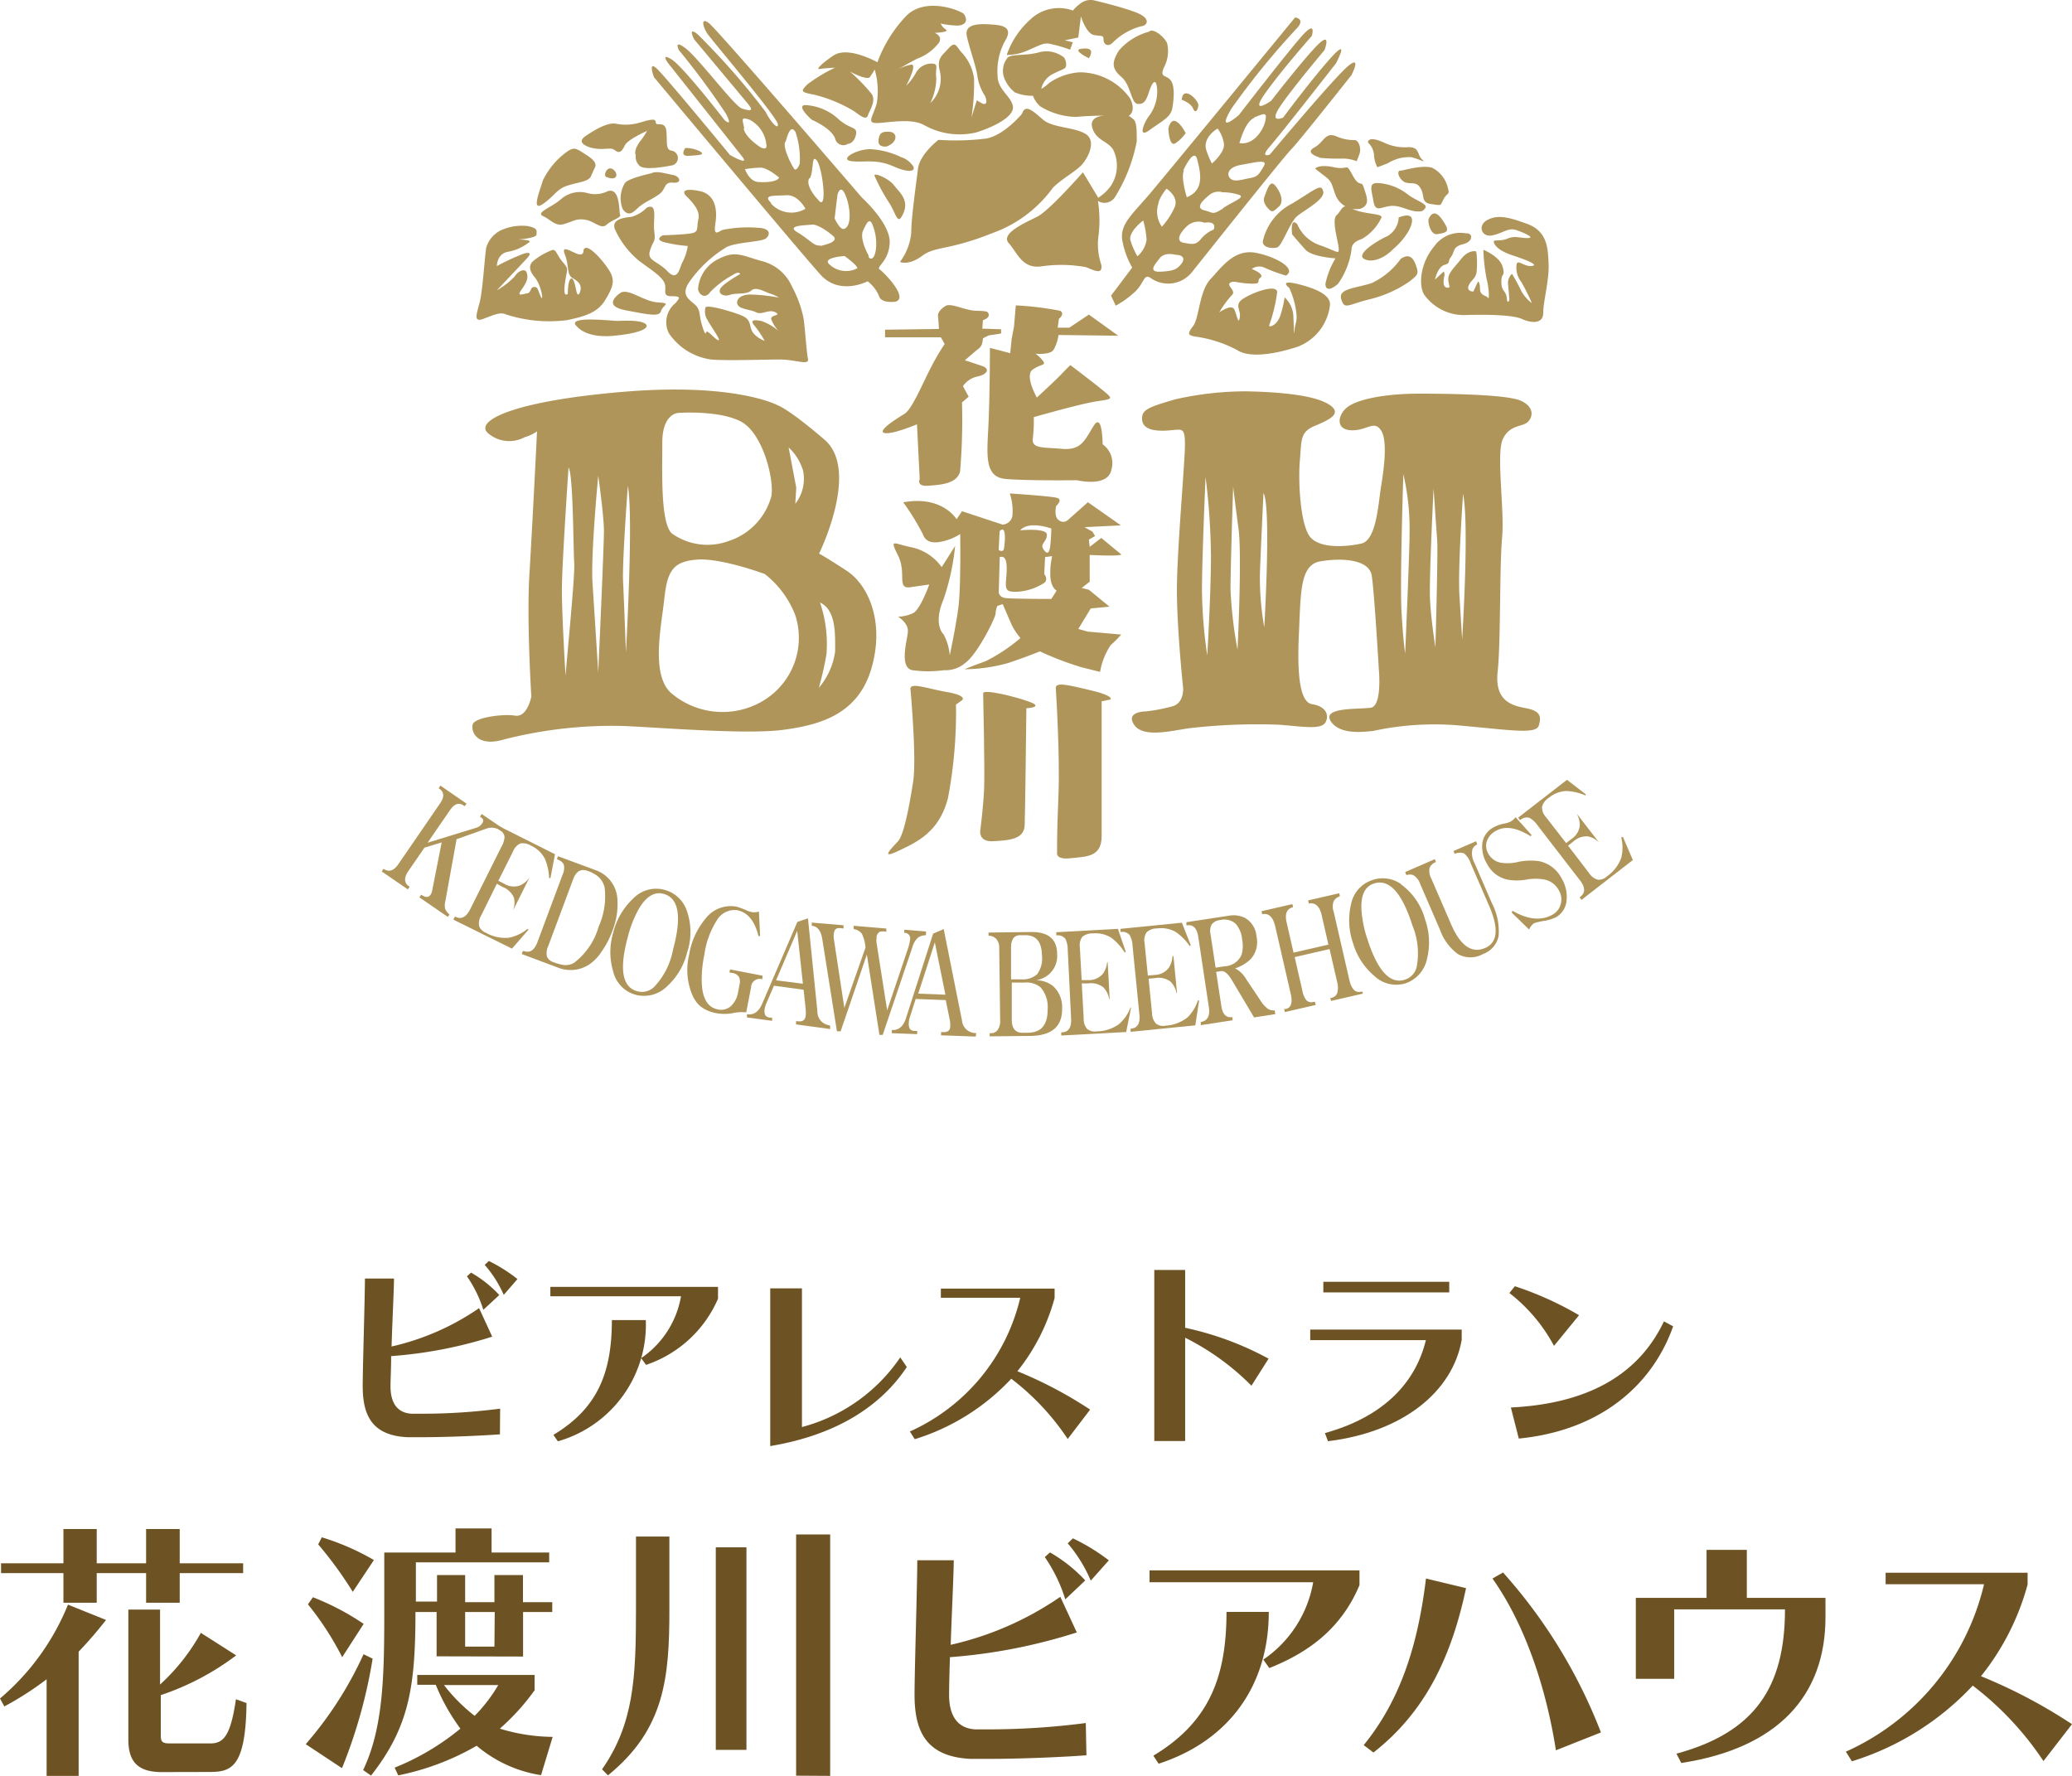 <svg xmlns="http://www.w3.org/2000/svg" viewBox="0 0 196 168"><defs><style>.cls-1{fill:#af9559;}.cls-2{fill:#6d5323;}</style></defs><title>img_logo</title><g id="レイヤー_2" data-name="レイヤー 2"><g id="レイヤー_1-2" data-name="レイヤー 1"><path class="cls-1" d="M83.72,31.19v.72H89l.36.63a21.92,21.92,0,0,0-1.27,2.17c-.81,1.54-1.81,4-2.53,4.44s-2.62,1.63-1.9,1.81,3.08-.82,3.08-.82L87,45.32s-.36.72.82.63,2.71-.18,3-1.36A58.45,58.45,0,0,0,91,38.07l.63-.54-.54-1a2.22,2.22,0,0,1,1.36-.91c.91-.18,1.26-.72.45-1l-1.63-.54,1.17-1a1,1,0,0,0,.45-.54,2.5,2.5,0,0,0,.09-.54l.54-.27,1.18-.18v-.4l-1.78-.06.06-.8s.57-.17.55-.49-.12-.38-1.18-.4-2.38-.77-2.9-.46-.75.69-.72.95.09,1.23.09,1.23Z"/><path class="cls-1" d="M96.09,28.89l-.17,2-.22,1.17-.14,1.35-1.92-.5s0,4.14-.13,7.09-.47,5.13,1.63,5.31,6.74.12,6.74.12,2.92.72,3.25-1a2.17,2.17,0,0,0-.83-2.4s0-3.12-.86-1.72-1.19,2.31-3,2.15-2.87,0-2.74-1a13.93,13.93,0,0,0,.09-2s3.07-.88,5-1.31,2.71-.22,1.89-.93-3.43-2.68-3.43-2.68-.35.33-.88.89-2.29,2.18-2.29,2.18-1.18-2.08-.4-2.64,1.28-.37,1-.8a3.22,3.22,0,0,0-.73-.71s1.35.14,1.7-.35a3.84,3.84,0,0,0,.48-1.42l5.65.07-2.78-2L101.15,31l-1.1,0,.12-.84s.61-.48.11-.76A29.61,29.61,0,0,0,96.09,28.89Z"/><path class="cls-1" d="M99.87,65.07s.42,6.33.25,10.29S100,80.6,100,80.6s-.25.76,1.26.59,2.95-.08,2.95-2.11V66.34l.84-.17s.34-.34-1.77-.84S99.87,64.48,99.87,65.07Z"/><path class="cls-1" d="M63.48,15.66s-2.56.54-3,0a1.15,1.15,0,0,1-.34-1s-.27-.34.4-1.28a6.47,6.47,0,0,0,.67-1s-1.82.81-2.09,1.35-.47.81-.87.54-.34-.2-.94-.2a3.9,3.9,0,0,1-1.55-.14c-.54-.2-1.15-.54-.34-1.08s2-1.28,2.83-1.15a4.62,4.62,0,0,0,2.16-.07c.74-.2,1.62-.54,1.62-.07s.88-.2,1,.81-.13,1.82.54,1.89A.71.71,0,0,1,63.48,15.66Z"/><path class="cls-1" d="M55.87,16.74s.27-.61.4-.88.13-.61-.81-1.21-1.08-.74-1.68-.4a7.19,7.19,0,0,0-2.43,2.83c-.27.94-1.14,3,0,2.22s1.28-1.41,2.36-1.75S55.53,17.21,55.87,16.74Z"/><path class="cls-1" d="M57.48,18.09a2.68,2.68,0,0,1-1.82.2A2.72,2.72,0,0,0,53,18.9c-.88.74-2.36,1.21-1.62,1.55s1.14,1,2,.74,1.15-.54,2-.4,1.48.94,2,.47,1.41-.67,1.28-.94S58.7,17.68,57.48,18.09Z"/><path class="cls-1" d="M57.35,16.74c-.32-.13.07-1.08.61-.74S58.49,17.21,57.35,16.74Z"/><path class="cls-1" d="M61.59,16.4s-2.22.47-2.49.94a2.76,2.76,0,0,0-.2,2.43c.47.67.87.47,1.41-.07s1.62-.95,2.16-1.42.34-1.08,1.21-1,.67-.61-.07-.74S62.13,16.13,61.59,16.4Z"/><path class="cls-1" d="M64.83,14s-.61.81.34.74,1.55-.07,1.08-.4A3,3,0,0,0,64.83,14Z"/><path class="cls-1" d="M61.19,19.64a3.27,3.27,0,0,1-1.48.88c-.67.07-1.89.2-1.55,1.15a8.25,8.25,0,0,0,2.29,3c.88.68,2,1.35,2.36,2s-.27,1.35.67,1.35.87.13.4.67a2.31,2.31,0,0,0-.61,2.83,5.76,5.76,0,0,0,4,2.49c1.48.13,4.92,0,6.47,0s2.83.61,2.69-.07-.27-2.76-.41-3.78a10.5,10.5,0,0,0-1.08-3,4.24,4.24,0,0,0-3-2.49c-1.82-.54-2.42-.95-3.91-.2a3.43,3.43,0,0,0-2,2.9c.14.61.74.88,1.14.27A8.8,8.8,0,0,1,69.34,26c.61-.41.67-.07.67-.07s-1.69.94-1.89,1.42.4.74.94.54,1.55,0,2-.4,1.15.07,1.75.27a3.43,3.43,0,0,1,.88.4A16.56,16.56,0,0,0,71,27.86c-1.21,0-1.48.74-1.14,1.08s1.14.34,1.68.61,1.21-.34,1.82,0-.54.2-.4.67a3.68,3.68,0,0,0,.67,1.08A4.72,4.72,0,0,0,72,30.36c-.74-.14-1.08-.07-.61.47a9.28,9.28,0,0,1,.94,1.42s-1.08-.4-1.28-1.15-.2-1-1.14-1.35-3-.94-3.17-.67a1.44,1.44,0,0,0,.2,1.21c.27.54,1.35,2,1,1.89s-1.08-1.08-1.14-.74-.27-.2-.47-.95-.07-1.21-.61-1.69-1.28-.88-.6-2a11.61,11.61,0,0,1,3.64-3.44c1-.47,3.3-.47,3.7-.81s.47-.95-.74-1a11.89,11.89,0,0,0-3.37.2c-.47.2-.87.67-.67-.67s-.07-2.7-1.48-3-1.75,0-1.28.47,1.35,1.35,1.15,2.16.07,1.21-.61,1.35-2.76.2-2.76.2-.88.41.2.67a13.58,13.58,0,0,0,2.16.34,5.08,5.08,0,0,1-.47,1.48c-.27.34-.4,2-1.42.94s-2-1-1.68-2,.54-.74.4-1.82S62.26,19.17,61.19,19.64Z"/><path class="cls-1" d="M54.59,30.9s.81,1.08,3.3.88,3.7-.74,3.16-1.15-2.29-.27-2.69-.27S53.37,29.82,54.59,30.9Z"/><path class="cls-1" d="M58.76,27.66s-2,1.22.4,1.69,3.24.61,3.37.07,1.08-.74-.27-.81S59.57,27.32,58.76,27.66Z"/><path class="cls-1" d="M55.19,23.69s.07.54-.54.34-1.62-.94-1.21.07.14,1.89.74,2.22.81.67.74,1.08-.27.74-.4.13-.27-1.35-.54-1.15-.27,1.42-.27,1.42-.47.47-.27-1,.41-1.28-.2-2-.61-1.22-1-1.15a6.59,6.59,0,0,0-1.75,1c-.33.27-.61.74.07,1.55s.88,2.43.61,1.89-.27-1-.67-.94-.2.54-.67.61-1,.34-.47-.4.6-1.08.47-1.55-.81-.2-1.14.34A7.17,7.17,0,0,1,47,27.46s2.49-2.63,2.83-3,.47-.67-.27-.47A21.18,21.18,0,0,0,47,25.17S47,24,48.05,23.82A4.43,4.43,0,0,0,49.94,23c.67-.34-.94-.34-.94-.34s1.75-.13,1.75-.47.2-.61-.88-.81a4.74,4.74,0,0,0-2.15.27A2.67,2.67,0,0,0,46,23.41c-.14.74-.33,4-.61,5.13s-.67,2,.34,1.62,1.61-.67,2.15-.41a13.28,13.28,0,0,0,5.73.54c2-.41,3-.81,3.7-2s.81-1.69.47-2.43S55.46,22.68,55.19,23.69Z"/><path class="cls-1" d="M91.19,1.34c-.17-.27-3.54-1.71-5.43.13A12.65,12.65,0,0,0,83,5.89s-2.78-1.58-4.17-.63-1.58,1.33-1.33,1.27S79,6.4,79,6.4A14.54,14.54,0,0,0,76.35,8c-.51.57-.76.7.63.95a13.48,13.48,0,0,1,3.73,1.52c.51.32,1.2,1,1.39.45s.76-1.33.38-2a17.3,17.3,0,0,0-2.08-2.15s1.64.89,1.9.51.44-.7.44-.7a7.16,7.16,0,0,1,.19,3.23c-.38,1.27-.95,1.83,0,1.83s3.22-.51,4.48.19a6.86,6.86,0,0,0,4.93.7c1.64-.51,3.54-1.46,3.48-2.4s-1.45-1.64-1.45-2.91A6,6,0,0,1,95,4c.57-.89.57-1.52-.82-1.65s-3-.19-2.72,1.08.88,2.85,1,3.79a4.66,4.66,0,0,0,.7,1.83c.25.51.19,1-.32.7s-.44-.25-.44-.25-.63,2-.51,1.65a21.33,21.33,0,0,0,.25-3.73A4.5,4.5,0,0,0,91,5c-.51-.51-.57-1.2-1.26-.44s-1.07.95-.88,2A3.16,3.16,0,0,1,88,9.75a5.5,5.5,0,0,0,.57-2.34c-.13-.89.25-1.33-.32-1.39a1.68,1.68,0,0,0-1.58.82,5.15,5.15,0,0,1-.95,1.27s1.07-2,.5-2a4.36,4.36,0,0,0-1.58.63s1.27-.76,2.15-1.2A4.59,4.59,0,0,0,88.85,4c.31-.63-.44-.89-.44-.89s1.45-.06,1.07-.31a1.4,1.4,0,0,1-.5-.57,9.12,9.12,0,0,0,1.58.19C91.25,2.41,91.63,2,91.19,1.34Z"/><path class="cls-1" d="M101.49,1a3.89,3.89,0,0,0-4,.82A8,8,0,0,0,95.23,5.2a4.81,4.81,0,0,0,2-.44c1.2-.51,1.45-.7,2-.63a13.44,13.44,0,0,1,2,.57l.25-.7-.76-.19L102,3.55l.25-2s.5,1.65,1.26,1.77.88,0,.88.44.44.76.95.19a6,6,0,0,1,2.59-1.46c.63-.06,1-.76-.51-1.33S103.63.07,103.63.07a1.55,1.55,0,0,0-1.33.19A3.93,3.93,0,0,0,101.49,1Z"/><path class="cls-1" d="M100.66,5.45a2.66,2.66,0,0,0-2.34-.51c-1.33.38-2.59.13-3,.51a2,2,0,0,0-.38,1.77A3.21,3.21,0,0,0,96,8.74a4.2,4.2,0,0,0,1.71.32,2.47,2.47,0,0,0,.69,1,6.64,6.64,0,0,0,3.41,1c1.2-.13,3.22-.13,3.22-.13s-2.08-.19-1.71,1.14,1.71,1.27,2.09,2.34a3.45,3.45,0,0,1-.32,3.16,4.46,4.46,0,0,1-1.2,1.14l-1.45-2.41s-3.16,3.6-4.29,4.18S94.6,22.08,95.42,23s1.26,2.4,3,2.21a13.12,13.12,0,0,1,4.3.06c.69.26,1.64.82,1.45-.25a6,6,0,0,1-.25-2.78,11.94,11.94,0,0,0-.06-3.23,1.17,1.17,0,0,0,1.58-.32,15.36,15.36,0,0,0,2.09-5.32c0-1.07,0-1.83-.32-2.09a3,3,0,0,0-.44-.32s.76-.38.13-1.65a5.86,5.86,0,0,0-4.8-2.47,5.73,5.73,0,0,0-2.84,1,4.27,4.27,0,0,1-.76.57A2.07,2.07,0,0,1,99.59,7c1-.51,1.26-.44,1.26-.89A1.23,1.23,0,0,0,100.66,5.45Z"/><path class="cls-1" d="M80.2,13.61A.79.79,0,0,1,79,13.1c-.38-1-2.21-1.77-2.21-1.77S75.27,10,76.16,9.94a5,5,0,0,1,3.22,1.39c1.14.95,1.77.63,1.58,1.45S80.2,13.61,80.2,13.61Z"/><path class="cls-1" d="M83.86,13.86s-.82.13-.76-.57.32-.88,1.07-.82S84.94,13.48,83.86,13.86Z"/><path class="cls-1" d="M85.25,14.87a7.67,7.67,0,0,0-2.91-.76c-1.39,0-3,1-1.77,1.14s2.27-.25,4,.51,2.21.31,1.64-.25A2.05,2.05,0,0,0,85.25,14.87Z"/><path class="cls-1" d="M82.73,16.64a17.61,17.61,0,0,0,1.33,2.47c.76,1.14.82,2.34,1.39,1.07s-.38-2-.89-2.66S82.6,16.26,82.73,16.64Z"/><path class="cls-1" d="M96.68,10.76s-1.64,2-3.35,2.34a23.68,23.68,0,0,1-4.55.13S87,14.56,86.83,16,86.2,20.57,86.2,22a5.4,5.4,0,0,1-1.07,2.78s.82.38,2.09-.57,2.53-.5,6.63-2.15a12.06,12.06,0,0,0,5.75-4.3c.82-.82,2-1.45,2.65-2.09s1.52-2.34.44-3-3.1-.57-4-1.33S97,9.75,96.68,10.76Z"/><path class="cls-1" d="M103,5.51s-1.58-.76-.76-.89S103.51,4.69,103,5.51Z"/><path class="cls-1" d="M108.69,3a5.69,5.69,0,0,0-2.84,1.77c-.76,1.2-.63,1.77.25,2.53s.89,2.47,1.52,2.53.82-.38,1.07-1.14.63-1.45.76-.38a3.82,3.82,0,0,1-.76,2.66c-.44.57-1.14,2.21.06,1.33s2-1.2,2.15-2.09.25-2.15-.19-2.65-1-.19-.63-1.14a3.25,3.25,0,0,0,.32-2.34C110.14,3.49,109.07,2.6,108.69,3Z"/><path class="cls-1" d="M110.52,12.15s.06,1.83.69,1.39a3.71,3.71,0,0,0,.95-.95S111,10.32,110.52,12.15Z"/><path class="cls-1" d="M111.78,9.43s.88.32,1.07.82.44.25.51-.25S111.91,8,111.78,9.43Z"/><path class="cls-1" d="M121.64,26.07a15.85,15.85,0,0,1-1.9-.69,1.23,1.23,0,0,0-1.33.06s1.26.5.82.82.25.63-1,.57-1.58-.32-1.89-.06.63.76.19,1.14a10,10,0,0,0-1.2,1.65s1.2-.88,1.45-.25.38,1.46.5.7-.63-1.2.44-1.83,3-1.27,3.1-.57a15.44,15.44,0,0,1-.76,3.16c-.07.25.76.06,1.08-1a10.7,10.7,0,0,0,.38-1.64,2.59,2.59,0,0,1,.82,1.71c.06,1.08.06,2.21.12,1.39s.31-.69.13-1.9a7.92,7.92,0,0,0-.63-2.09s-1.07-.82.76-.38,3.16,1.07,3.09,2a4.81,4.81,0,0,1-3,3.92c-2.09.7-4.61,1.14-5.81.32a11.9,11.9,0,0,0-4-1.27c-.63-.13-.7-.25-.13-1s.57-3.29,1.64-4.43,2.27-2.91,4.36-2.47S122.65,25.5,121.64,26.07Z"/><path class="cls-1" d="M120.81,23.41c-.49.14-1.52,0-1.33-.69a5.28,5.28,0,0,1,2.78-3.48c2.27-1.39,2.72-1.9,2.91-1.14s-1.77,1.77-2.46,2.34S121.26,23.29,120.81,23.41Z"/><path class="cls-1" d="M120.05,19.81s-.69-.57-.44-1.2.51-1.65,1-1.08.89,1.52.38,2S120.31,20.12,120.05,19.81Z"/><path class="cls-1" d="M122.71,21.2a3.58,3.58,0,0,0,2.15,2c1.64.57,1.83.95,1.77.25s-.69-2.66-.19-3.1.51-1.2,1.45-.63,3,.44,2.78.88a4.6,4.6,0,0,1-1.83,2c-.76.25-1,.57-1,1.08a7.41,7.41,0,0,1-1.26,3.16c-.57.51-1.2.76-1.2,0a7.72,7.72,0,0,1,.95-2.4s-2.21-.13-2.84-.82-1.26-1.45-1.26-1.45S122,20.5,122.71,21.2Z"/><path class="cls-1" d="M132.31,20.57a2.16,2.16,0,0,1-1.07,1.77c-1,.44-3,1.71-2.21,2.15s2-.12,2.78-.95a6.48,6.48,0,0,0,1.45-1.71C133.63,21.14,134,19.93,132.31,20.57Z"/><path class="cls-1" d="M132.5,24.49a7.08,7.08,0,0,1-2.72,2.28c-1.45.5-3.22.5-2.91,1.52s.57.57,2.53.06a11.35,11.35,0,0,0,4-1.77c.5-.44.82-.57.63-1.2S133.51,23.79,132.5,24.49Z"/><path class="cls-1" d="M135.15,20.69c-.14.31.19,1.58.82,1.46s1.2-.13.76-.89S135.66,19.61,135.15,20.69Z"/><path class="cls-1" d="M134.08,20c-.82,0-1.64-.63-2.59-.51s-1.39.63-1.58-.51-.51-1.77.63-1.65a5.09,5.09,0,0,1,2.65,1.08c.63.51,1.9.88,1.64,1.26S134.39,20,134.08,20Z"/><path class="cls-1" d="M128.71,19.74a2.1,2.1,0,0,1-2.34-1.2c-.44-1.14-.32-1.33-1.08-1.9s-.88-.69-.88-.69.31-.44,1.77-.13,1.08-.51,1.77.76.82.38,1.07,1.2S129.66,19.36,128.71,19.74Z"/><path class="cls-1" d="M128.33,15.25a3.71,3.71,0,0,0-1.2-.25,20.35,20.35,0,0,1-2.21-.06c-.5-.19-1.45-.51-.57-1s1-1.45,2-1.07a4.08,4.08,0,0,0,1.77.38c.44,0,.63.82.51,1.2A6.79,6.79,0,0,1,128.33,15.25Z"/><path class="cls-1" d="M129.4,13.48a1.77,1.77,0,0,1,.57,1.14,2.8,2.8,0,0,0,.32,1.2s.38-.13,1-.38a3.74,3.74,0,0,1,2.21-.57c.82.19,1.46.63,1,.19s-.19-1.14-1.26-1.14a4.5,4.5,0,0,1-2.21-.38C130.35,13.23,129.47,12.91,129.4,13.48Z"/><path class="cls-1" d="M132.5,16.14c-.52,0-.06,1,.51,1.14s1-.13,1.39.57,0,1.33,1,1.46.82.19,1.14-.44.63-.44.44-1a2.85,2.85,0,0,0-1.51-2C134.52,15.57,132.75,16.14,132.5,16.14Z"/><path class="cls-1" d="M138.69,22.08a3,3,0,0,0-3,1.2c-1.39,1.64-1.51,3.79-.95,4.62a4.62,4.62,0,0,0,4,1.9c2.08-.06,4.42,0,5.24.38s2,.51,2-.57.57-3.1.51-4.62-.12-3.1-2-3.8-2.84-.88-3.79-.38-.57,1.65.44,1.46,1.52-.76,2.27-.51,1.89.76,1.07.76-1.14-.25-1.9.06-1.39,0-1.26.38.63.82,1.77,1.2,2.53.89,1.83,1-1.33-.63-1.45-.19a2.17,2.17,0,0,0,.44,1.71,18.57,18.57,0,0,1,1,2,3.77,3.77,0,0,1-1-1.14c-.25-.57-.88-1.64-.88-1.64a1.18,1.18,0,0,0-.38.95c.06.57.13,1.52.13,1.52s-.19.51-.25-.19-.51-.57-.51-1.52.38-.38.13-1.39-1.83-1.64-1.83-1.64a17,17,0,0,0,.31,2.78c.25.95.25,2,.13,1.77S140,28,140,27.33s-.19-.7-.19-.7l-.44.95s-.69,0-.44-.57.69-.63.76-1.39a10.48,10.48,0,0,0,0-1.52l-.06-.32s-.69-.19-1.39.69S137,25.82,137,26.39s.31.88-.13.82-.31-.76-.25-1.08a.49.49,0,0,0-.06-.44l-.82.76s.26-1.2.89-1.39.25-.25.63-.76.12-.95,1.14-1.2S139.32,22,138.69,22.08Z"/><path class="cls-1" d="M42.36,86.74l-2.69-1.85.17-.25,0,0q.61.42.89,0a1,1,0,0,0,.15-.39l.9-4.56-1.63.5-1.51,2.2q-.69,1,.11,1.5l-.17.25-2.47-1.7.17-.25h0q.75.52,1.41-.45l3.94-5.74q.62-.91-.06-1.38l-.08-.05.17-.25,2.47,1.7-.17.25-.1-.07q-.67-.46-1.28.42l-2.13,3.1,4.59-1.41a1,1,0,0,0,.54-.38.48.48,0,0,0,.12-.36q0-.12-.3-.31l0,0,.17-.25,2,1.36-.17.25-.11-.08A1.42,1.42,0,0,0,46,78.39l-2.81,1-1.07,5.91a1.29,1.29,0,0,0,0,.7,1.61,1.61,0,0,0,.4.52Z"/><path class="cls-1" d="M50,87.94l-1.57,1.8L42.89,87l.13-.27.08,0q.81.41,1.38-.72l2.93-5.86a2.2,2.2,0,0,0,.32-1,.94.94,0,0,0-.58-.69l.13-.27,5.22,2.62-.43,2.25h-.13a5.08,5.08,0,0,0-.41-1.85A2.8,2.8,0,0,0,50.23,80a1.44,1.44,0,0,0-1-.21,1.35,1.35,0,0,0-.7.76l-1.39,2.77.57.29a1.72,1.72,0,0,0,1.52.14,2.24,2.24,0,0,0,.86-.74l0,0-1.56,3.12,0,0a2.06,2.06,0,0,0,.08-1.22,1.9,1.9,0,0,0-1.06-1L47,83.6l-1.48,3a1.44,1.44,0,0,0-.2,1,1.08,1.08,0,0,0,.64.64,3.72,3.72,0,0,0,2.18.47,4,4,0,0,0,1.75-.83Z"/><path class="cls-1" d="M54.32,91.07a1.55,1.55,0,0,1-1,.22,4.08,4.08,0,0,1-.91-.25,1,1,0,0,1-.67-.54,1.54,1.54,0,0,1,.12-1l2.36-6.33q.42-1.13,1.38-.78a3.29,3.29,0,0,1,.9.47A1.92,1.92,0,0,1,57.2,84a7,7,0,0,1-.57,3.66A6.55,6.55,0,0,1,54.32,91.07Zm4.09-5.83a3.1,3.1,0,0,0-2.11-2.94L52.78,81l-.1.28q.57.21.67.58a1.56,1.56,0,0,1-.14.91l-2.37,6.35q-.43,1.16-1.27.85l-.11,0-.11.28,3.52,1.32a3.21,3.21,0,0,0,2.79-.28A4.14,4.14,0,0,0,56.92,90a7.86,7.86,0,0,0,1-1.92A6.79,6.79,0,0,0,58.41,85.24Z"/><path class="cls-1" d="M61.83,93.41a1.66,1.66,0,0,1-1.56.36q-2.12-.58-.88-5.14a10.88,10.88,0,0,1,1-2.58q1.06-1.85,2.38-1.49,2.17.59.89,5.29A6.88,6.88,0,0,1,61.83,93.41ZM64.91,86a3.05,3.05,0,0,0-2.09-1.83A3,3,0,0,0,59.9,85,6.57,6.57,0,0,0,58,88.25a6.39,6.39,0,0,0,0,3.64,3,3,0,0,0,2.14,2.22,3.11,3.11,0,0,0,3-.84A6.39,6.39,0,0,0,65,90.1,6.07,6.07,0,0,0,64.91,86Z"/><path class="cls-1" d="M72.11,92.64a.81.81,0,0,0-1.06.74l-.46,2.39a4,4,0,0,0-1.3.08,4.25,4.25,0,0,1-1.5,0,3.36,3.36,0,0,1-1.58-.69,3,3,0,0,1-.67-.92,6.11,6.11,0,0,1-.35-3.93,7.1,7.1,0,0,1,1.55-3.41,3,3,0,0,1,2.93-1.13,8.52,8.52,0,0,1,1.06.4,2.05,2.05,0,0,0,.41.12,1.64,1.64,0,0,0,.65-.05l.11,2.31-.15,0q-.54-2.15-2-2.44a1.92,1.92,0,0,0-1.92.92,8.11,8.11,0,0,0-1.2,3.27,11.22,11.22,0,0,0-.24,2.82q.13,2.1,1.51,2.37a1.38,1.38,0,0,0,1.25-.32,2.28,2.28,0,0,0,.67-1.32l.13-.68a1.06,1.06,0,0,0-.07-.79.93.93,0,0,0-.62-.34L69,92l.06-.29,3.07.59Z"/><path class="cls-1" d="M73.41,92.74l2-4.68.54,5ZM78.51,97h0a1.3,1.3,0,0,1-1.19-1.33l-.89-8.79-1,.33-3.33,7.74q-.48,1.12-1.39,1h-.05l0,.3,2.38.32,0-.3-.17,0a.63.63,0,0,1-.48-.23,1,1,0,0,1-.05-.63,2,2,0,0,1,.17-.53l.7-1.63,2.81.38.19,1.82a2.69,2.69,0,0,1,0,.66c-.05.4-.3.56-.74.5l-.17,0,0,.3,3.24.44Z"/><path class="cls-1" d="M87.59,88.47a1.52,1.52,0,0,0-.7.19,1.79,1.79,0,0,0-.57.91L83.5,97.9l-.31,0L82,90.3l-2.48,7.26-.35,0-1.38-8.68q-.18-1.23-1-1.3l0-.3,3,.25,0,.3h-.11a1.1,1.1,0,0,0-.52,0q-.26.11-.29.57a1.5,1.5,0,0,0,0,.38l1,6.57,2-5.7a3.48,3.48,0,0,0-.35-1.33,1.18,1.18,0,0,0-.77-.43l0-.31,3.09.26,0,.3h-.05a1.31,1.31,0,0,0-.56,0,.63.63,0,0,0-.31.58,1.8,1.8,0,0,0,0,.49l1,6.37,1.94-5.76a4.46,4.46,0,0,0,.23-.94.52.52,0,0,0-.55-.63l0-.3,2.06.17Z"/><path class="cls-1" d="M86.86,94l1.57-4.85,1,4.95Zm5.49,3.73h0A1.3,1.3,0,0,1,91,96.55l-1.73-8.66-1,.43-2.57,8q-.37,1.16-1.29,1.12h-.05v.3l2.4.09v-.3h-.18a.63.63,0,0,1-.5-.18,1,1,0,0,1-.11-.62,2,2,0,0,1,.11-.54l.54-1.69,2.84.11.37,1.8a2.71,2.71,0,0,1,.06.66q0,.6-.69.57h-.18v.3l3.27.12Z"/><path class="cls-1" d="M98.1,92.17a2.06,2.06,0,0,1-1.46.48h-1l0-3q0-1.17.85-1.18H97q1.53,0,1.56,1.9A2.51,2.51,0,0,1,98.1,92.17Zm1.51,1.11A2.63,2.63,0,0,0,98,92.73a2.4,2.4,0,0,0,1.29-.62,2.31,2.31,0,0,0,.71-1.83q0-2.15-2.49-2.11l-4,.05v.3h0a1,1,0,0,1,.71.28,1.2,1.2,0,0,1,.3.85l.09,6.89a1.48,1.48,0,0,1-.22.87.74.74,0,0,1-.61.33h-.16v.3L97.37,98q3.14,0,3.1-2.6A2.68,2.68,0,0,0,99.61,93.28ZM97.24,97.7h-.53q-.95,0-1-1.13l0-3.62,1.21,0a2.11,2.11,0,0,1,1.5.44,2.81,2.81,0,0,1,.68,2.1Q99.12,97.68,97.24,97.7Z"/><path class="cls-1" d="M107,95.29l-.47,2.34-6.14.33,0-.3h.09q.91-.05.84-1.31L101,89.8a2.22,2.22,0,0,0-.23-1,.94.94,0,0,0-.85-.31l0-.3,5.83-.32.74,2.17-.1.07a5.07,5.07,0,0,0-1.27-1.4,2.8,2.8,0,0,0-1.74-.41,1.45,1.45,0,0,0-1,.33,1.35,1.35,0,0,0-.23,1l.17,3.09.64,0a1.72,1.72,0,0,0,1.39-.63,2.25,2.25,0,0,0,.38-1.07h.05l.19,3.49h-.05a2.07,2.07,0,0,0-.54-1.1,1.89,1.89,0,0,0-1.44-.38l-.61,0,.18,3.3a1.44,1.44,0,0,0,.32,1,1.08,1.08,0,0,0,.87.24,3.72,3.72,0,0,0,2.13-.67,4,4,0,0,0,1.11-1.58Z"/><path class="cls-1" d="M113.43,94.65,113.07,97l-6.12.61,0-.3H107q.91-.09.78-1.35l-.65-6.52a2.21,2.21,0,0,0-.28-1,.94.94,0,0,0-.86-.27l0-.3,5.81-.58.84,2.13-.1.08a5.06,5.06,0,0,0-1.33-1.34,2.79,2.79,0,0,0-1.75-.33,1.45,1.45,0,0,0-1,.37,1.35,1.35,0,0,0-.19,1l.31,3.09.64-.06a1.72,1.72,0,0,0,1.36-.7,2.24,2.24,0,0,0,.33-1.08H111l.34,3.48h-.05a2.06,2.06,0,0,0-.58-1.08,1.89,1.89,0,0,0-1.45-.32l-.61.06.33,3.29a1.44,1.44,0,0,0,.37.95,1.08,1.08,0,0,0,.88.2,3.72,3.72,0,0,0,2.09-.77,4,4,0,0,0,1-1.63Z"/><path class="cls-1" d="M117.46,90.28a1.8,1.8,0,0,1-1.6,1.13l-.87.13-.48-3.16a1.3,1.3,0,0,1,.12-.94,1.12,1.12,0,0,1,.79-.4,1.6,1.6,0,0,1,1.48.36,2.63,2.63,0,0,1,.6,1.49A3.09,3.09,0,0,1,117.46,90.28Zm3.12,5.3a1,1,0,0,1-.67-.16,3,3,0,0,1-.67-.76l-1.41-2.11a2.46,2.46,0,0,0-1-.94,3.8,3.8,0,0,0,1.49-.89,2.4,2.4,0,0,0,.54-2.12,2.2,2.2,0,0,0-1.12-1.78,2.48,2.48,0,0,0-1.51-.19l-4,.61,0,.3h.05q.89-.14,1.07,1.09l1,6.64q.19,1.26-.76,1.41h0l0,.3,3-.46,0-.3h0q-.87.13-1.05-1l-.5-3.28.46-.07q.48-.08,1.06.9l2.07,3.48,2-.31Z"/><path class="cls-1" d="M128.91,94l-3,.69-.07-.29.08,0a.73.73,0,0,0,.57-.44,1.93,1.93,0,0,0,0-1.05l-.72-3.13-3.3.76.73,3.19a2,2,0,0,0,.39.91.65.65,0,0,0,.65.14l.15,0,.07.29-2.92.67-.07-.29.16,0q.75-.17.47-1.41l-1.46-6.36q-.32-1.4-1.24-1.19l-.07-.29,2.92-.67.07.29q-.9.21-.61,1.45l.65,2.85,3.3-.76-.64-2.8q-.29-1.25-1.21-1.09l-.07-.29,2.94-.68.07.29a1,1,0,0,0-.59.46,1.47,1.47,0,0,0,0,1l1.48,6.45q.3,1.3,1.09,1.12l.16,0Z"/><path class="cls-1" d="M134,91.52a1.66,1.66,0,0,1-1.11,1.16q-2.09.67-3.54-3.83a11,11,0,0,1-.56-2.72q-.13-2.13,1.18-2.55,2.15-.69,3.63,3.95A6.89,6.89,0,0,1,134,91.52Zm-1.45-7.87a3,3,0,0,0-2.75-.39,3,3,0,0,0-2,2.29,6.58,6.58,0,0,0,.2,3.7,6.39,6.39,0,0,0,2,3.07,3,3,0,0,0,3,.69A3.12,3.12,0,0,0,135,90.65a6.39,6.39,0,0,0-.19-3.65A6.05,6.05,0,0,0,132.5,83.64Z"/><path class="cls-1" d="M139.74,79.88a.9.9,0,0,0-.46.47,1.9,1.9,0,0,0,.21,1.31l1.63,3.77a5.77,5.77,0,0,1,.64,3.12,2.29,2.29,0,0,1-1.49,1.71,2.42,2.42,0,0,1-2.35,0,4.89,4.89,0,0,1-1.72-2.34l-1.86-4.3a1.51,1.51,0,0,0-.65-.83.94.94,0,0,0-.65,0l-.12-.29,2.8-1.22.12.27a1,1,0,0,0-.62.58,1.58,1.58,0,0,0,.18,1l1.88,4.34q1.31,3,3.18,2.22t.31-4.21l-1.65-3.81a2,2,0,0,0-.63-.94,1.16,1.16,0,0,0-.88.05l-.12-.27,2.14-.93Z"/><path class="cls-1" d="M147.7,83.06a3.4,3.4,0,0,1,.49,2.11,2,2,0,0,1-1,1.6,4,4,0,0,1-1.16.35,5.62,5.62,0,0,0-.9.21,1.22,1.22,0,0,0-.48.61L143,86.33l.07-.17q2.22,1.28,3.82.35a1.59,1.59,0,0,0,.75-1,1.66,1.66,0,0,0-.19-1.3,2,2,0,0,0-1.33-1,4.88,4.88,0,0,0-1.74,0,4.93,4.93,0,0,1-1.79,0,2.83,2.83,0,0,1-1.92-1.48,3.13,3.13,0,0,1-.46-1.84,2,2,0,0,1,1.09-1.63,3.2,3.2,0,0,1,1-.35,2.17,2.17,0,0,0,.6-.19,1.73,1.73,0,0,0,.47-.41L144.88,79l-.09.11q-2-1.25-3.28-.51a1.74,1.74,0,0,0-.87,1,1.44,1.44,0,0,0,.15,1.16,1.68,1.68,0,0,0,1.16.85,4.17,4.17,0,0,0,1.61-.06,5.6,5.6,0,0,1,2.09-.07A3.08,3.08,0,0,1,147.7,83.06Z"/><path class="cls-1" d="M153.52,79.17l.94,2.19-4.86,3.77-.18-.24.08-.06q.72-.56-.05-1.56l-4-5.18a2.21,2.21,0,0,0-.79-.73.94.94,0,0,0-.87.23l-.18-.24,4.62-3.58L150,75.14l0,.12a5.08,5.08,0,0,0-1.84-.43,2.8,2.8,0,0,0-1.66.65,1.45,1.45,0,0,0-.63.83,1.36,1.36,0,0,0,.38,1l1.9,2.45.5-.39a1.73,1.73,0,0,0,.79-1.32,2.26,2.26,0,0,0-.3-1.09l0,0,2.14,2.76,0,0a2.06,2.06,0,0,0-1.07-.6,1.89,1.89,0,0,0-1.4.5l-.48.38,2,2.61a1.43,1.43,0,0,0,.81.61,1.08,1.08,0,0,0,.85-.3,3.72,3.72,0,0,0,1.37-1.76,4,4,0,0,0,0-1.94Z"/><path class="cls-1" d="M80.1,54c-2.08-1.36-2.62-1.63-2.62-1.63S81.37,44.5,78,41.6s-4.43-3.26-4.43-3.26-4-2.17-14.65-1.27S44.83,39.88,46.19,41a3.07,3.07,0,0,0,3.44.36,4,4,0,0,0,1.17-.55s-.45,9.15-.72,13.49.18,11.59.18,11.59-.36,2-1.54,1.81-3.8.18-4,.82.36,2.18,2.89,1.45A41.25,41.25,0,0,1,59,68.68c4,.18,11.67.82,15.11.36s7.05-1.45,8.32-5.8S82.18,55.37,80.1,54ZM53.51,63.88c0,.54-.36-5.7-.36-8.06s.63-11.59.63-11.59c.45.55.45,7.88.54,9.06S53.51,63.34,53.51,63.88Zm3.08-.27s-.36-5.71-.54-8.42S56.59,45,56.59,45s.54,3.8.54,5.25S56.59,63.61,56.59,63.61Zm6.06-21.74c0-2.81,1.54-2.81,1.54-2.81s3.8-.27,5.88.81,3.17,5.44,2.9,7.06a6.15,6.15,0,0,1-4.07,4.26,5.8,5.8,0,0,1-5.34-.72C62.47,49.48,62.65,44.68,62.65,41.87ZM59.21,61.71s-.18-4.8-.27-6.7.45-9.05.45-9.05C59.94,48.94,59.21,61.71,59.21,61.71Zm13.21,4.44a7.49,7.49,0,0,1-8.77-.45c-2.17-1.63-1.09-6.43-.81-9.05s.81-3.53,3.08-3.71,6.42,1.36,6.42,1.36a9.09,9.09,0,0,1,2.89,3.9A6.94,6.94,0,0,1,72.42,66.15Zm2.81-18.48.09-1.54-.72-3.8a4.92,4.92,0,0,1,1.36,2.17A3.82,3.82,0,0,1,75.22,47.67ZM79,61.62a6.65,6.65,0,0,1-1.54,3.44,31.16,31.16,0,0,0,.72-3.17A12.18,12.18,0,0,0,77.57,57C79.11,57.72,79,60,79,61.62Z"/><path class="cls-1" d="M102.9,59.75,102,59.5l1.18-1.94,1.77-.17L103,55.79l-.68-.17.76-.59V52.5s3.29.17,2.95-.09-1.85-1.52-1.85-1.52l-1.1.84-.08-.68.59-.34-.25-.42-.76-.42,3.45-.17-3.12-2.19L101,49.21a.65.65,0,0,1-.84,0c-.51-.34-.25-1.35-.25-1.35s.67-.59.08-.76-4.47-.42-4.47-.42a5.2,5.2,0,0,1,.25,2.11,1,1,0,0,1-.93.84L91,48.36l-.51.76s-1.35-2.28-5.05-1.6a22.75,22.75,0,0,1,1.85,3c.26.76.93.93,1.94.68a5.09,5.09,0,0,0,1.6-.68s.08,5-.17,6.92S89.84,62,89.84,62a5,5,0,0,0-.59-2c-.42-.42-.76-1.52,0-3.29a22.69,22.69,0,0,0,1.1-5.06l-1.27,2a4.73,4.73,0,0,0-2.78-1.86c-1.77-.34-2.19-.93-1.35.76s-.17,3.2,1.18,3,1.77-.25,1.77-.25-.84,2.36-1.52,2.7a3.61,3.61,0,0,1-1.43.34s1,.59.93,1.43-.84,3.38.42,3.63a11,11,0,0,0,3,0,2.84,2.84,0,0,0,2-.68c1.18-.84,2.87-4.3,2.87-4.64a2.49,2.49,0,0,1,.17-.76l.51-.17.84,1.94a6,6,0,0,0,.84,1.27,16.29,16.29,0,0,1-3.29,2.19c-1.18.42-2,.76-2,.76a15.61,15.61,0,0,0,4.13-.59c1.77-.59,3-1.1,3-1.1a28.71,28.71,0,0,0,4,1.52l1.69.42a6.69,6.69,0,0,1,1-2.53,9.62,9.62,0,0,0,1-1ZM99.45,50s0,.59-.09,1.52-.34.93-.67.42.34-.67.34-1.35-2.53-.42-2.53-.42C97.34,49.21,99.45,50,99.45,50Zm-4.89.25c.67-.68.5,1.1.42,1.6s-.51.17-.51.17Zm4.89,6.41s-3.54,0-4.3-.08-.67-.67-.67-.67l.09-3.21c.84-.25.67,1.26.59,2.28s.25,1,1.09,1a5.26,5.26,0,0,0,2.53-.84c.42-.34,0-.84,0-.84l.08-1.6.67-.09a7.16,7.16,0,0,0-.17,2c.08,1,.59,1.27.59,1.27Z"/><path class="cls-1" d="M86.13,65.24s.59,6.5.25,8.69-.85,5-1.43,5.65-1.77,1.77,0,.93,3.88-1.77,4.72-5a43.29,43.29,0,0,0,.76-8.86l.59-.42s.51-.42-1.43-.76S86,64.48,86.13,65.24Z"/><path class="cls-1" d="M93,65.58s.17,7.43.09,9.11-.34,3.71-.34,3.71-.33,1.26,1.18,1.18,2.95-.17,3-1.52S97.09,67,97.09,67s1.69-.08.34-.59S93,65.16,93,65.58Z"/><path class="cls-1" d="M144.37,67c-1.35-.25-3-.67-2.7-3.46s.17-10,.42-12.66-.59-8,.08-9.37,1.85-1.1,2.36-1.6.59-1.43-.67-2-6.4-.67-9.61-.67-5.64.51-6.66,1.18-1.35,2.19.17,2.28,2.19-1,2.87,0,.25,3.88,0,5.4-.42,5-1.85,5.32-4,.51-4.89-.68-1.1-5.23-.93-7.17,0-2.7,1.43-3.29,2.61-1.18,1.35-2-4.13-1.18-7.84-1.26a30.45,30.45,0,0,0-6.74.76c-2.61.76-3.2,1-3.12,1.94s1.26,1.1,2.53,1,1.52-.34,1.52,1.35-.76,10-.76,13.75.59,9.28.59,9.28.09,1.35-.93,1.69a15.52,15.52,0,0,1-2.61.51s-1.94,0-1.1,1.26,3.46.59,5.14.34a55.81,55.81,0,0,1,8.6-.34c2.19.17,4,.51,4.38-.25s-.09-1.52-1.27-1.69-1.44-2.79-1.26-6.67.09-6.5,2-6.84,4.64-.25,4.89,1.35.67,8.86.67,8.86.34,3.46-.76,3.63-4.64-.08-3.79,1.27,3.2,1,4,.93a27.26,27.26,0,0,1,8.26-.51c4.72.42,7.16.85,7.42,0S145.72,67.26,144.37,67ZM114.2,62a44.43,44.43,0,0,1-.5-6.16c0-3,.34-10.72.34-10.72a65.38,65.38,0,0,1,.51,7.51C114.54,56.38,114.2,62,114.2,62Zm2.87-.51a40,40,0,0,1-.67-5.74c0-2.2.25-9.7.25-9.7s.17,1.43.51,4S117.06,61.53,117.06,61.53Zm2.53-2.11a27,27,0,0,1-.42-5.06c.08-2.36.34-7.68.34-7.68C120.27,48,119.59,59.42,119.59,59.42Zm13.74-8.61c-.08,3.37-.42,11.05-.42,11.05s-.17-1-.34-3.88.17-13.08.17-13.08A23.13,23.13,0,0,1,133.33,50.81Zm2.44,10.46s-.42-2.62-.51-4.56.34-10.47.34-10.47.25,3.71.34,4.9S135.78,61.27,135.78,61.27Zm2.53-.76-.25-4.05c-.17-2.7.34-9.7.34-9.7C139,49.71,138.31,60.51,138.31,60.51Z"/><path class="cls-1" d="M127.57,6.21c-1.26,1-7.45,8.41-7.45,8.41s-1,.38,0-.76S126.37,6,126.37,6s1.39-2.59-.44-.57-4.55,5.69-4.55,5.69-1.39.63-.32-1,4.23-5.38,4.23-5.38.7-1.83-.63-.51-4.42,5.31-4.42,5.31-2.09,1.46-.57-.7,4.42-5.44,4.42-5.44.44-1.46-.76-.19-6.13,7.66-6.13,7.66-2.27,2-.69-.63a73.06,73.06,0,0,1,6.19-7.59s.82-.82-.19-1c0,0-11.94,14.55-13.71,16.64s-3,3-2.59,4.68a7.92,7.92,0,0,0,.89,2.34l-2,2.66.44.95a9.08,9.08,0,0,0,1.9-1.39c.82-.82.76-1.71,1.45-1.2a2.87,2.87,0,0,0,3.85-.57c1.26-1.58,8.72-10.95,9.41-11.64s5.68-7,5.68-7S128.84,5.19,127.57,6.21Zm-20,18a7.37,7.37,0,0,1-.63-1.45c-.25-.82,1.2-1.9,1.2-1.9a8.19,8.19,0,0,1,.32,1.84A2.56,2.56,0,0,1,107.61,24.23Zm11.05-13.09c.95-.38,1.26-.57,1.07.32s-1.14,2.34-2.46,2.09C117.28,13.54,117.72,11.52,118.67,11.14Zm-3.47,1a3.12,3.12,0,0,1,.63,1.52c.06.82-1.14,1.83-1.14,1.83a8.92,8.92,0,0,1-.51-1.2C113.68,13,115.19,12.15,115.19,12.15Zm-3.22,4c.31-.63,1.07-2.09,1.33-1s.76,2.85-1,3.54C112.28,18.67,111.66,16.77,112,16.14Zm-2.34,3a4.44,4.44,0,0,1,.76-1.27s1.2.76.76,1.77a7.54,7.54,0,0,1-1.2,1.83A2.47,2.47,0,0,1,109.63,19.11ZM111.72,25c-.38.44-.63.63-1.89.7s-.63-.63-.13-1.27,1.52-.32,1.52-.32C112,24.11,112.1,24.55,111.72,25Zm3.1-3.29a3.06,3.06,0,0,0-1.2.88c-.51.63-.88.51-1.64.38s-.44-.89.31-1.58a1.6,1.6,0,0,1,1.65-.32C115.19,20.88,114.81,21.71,114.81,21.71Zm.89-2c-1.07.69-.95.38-1.77.19s-.32-.82.38-1.39a1.37,1.37,0,0,1,1.33-.32,4.93,4.93,0,0,1,1.58.25C117.78,18.67,116.77,19,115.7,19.68Zm3.85-4c-.44.7-.51,1-1.33,1.14s-1.7.51-2-.19c-.12-.33.06-.88,1.2-1.07S120,15,119.55,15.7Z"/><path class="cls-1" d="M83.22,25.5c-.4-.27.88-.74.94-2.56s-2.63-4.25-2.63-4.25S67.86,2.78,67.05,2.18s-.54.4-.14,1,6.6,7.89,6.67,8.56-.81-.4-1.15-1.15A68.14,68.14,0,0,0,66,3.25c-1-.81-.34.47-.34.47s4.51,5.39,5.12,6.14.07.61-.61.4S66.11,5.55,64.89,4.6s-.67.14-.67.14a73.16,73.16,0,0,1,4.44,6c.74,1.41-.13.61-.13.61s-3.91-5.06-5-5.73-.34.34-.34.34l7,8.83c.81,1-1.14-.13-1.14-.13S63,7.3,62.13,6.49s-.27.81-.27.81S75.81,24,77.63,26s4.44.61,4.44.61A3.41,3.41,0,0,1,83.15,28c.2.74,1.55.54,1.55.54C86,28.2,83.62,25.77,83.22,25.5Zm-4-7.08s.27-1.08.74,0,.67,3-.13,3.24c-.38.1-.88-1-.88-1Zm-2.62-1.55c.4-.67.13-2.36.67-1.68s1.08,5.12.07,3.64C77.29,18.83,76.15,17.55,76.55,16.87Zm-2.29-3.44c.2-.68.47-1.69.94-.94a7.85,7.85,0,0,1,.4,3s-.34.95-.61.34C75,15.8,74.05,14.11,74.26,13.44Zm-3.91-1.28c-.14-.81-.4-1.15.54-.81a3,3,0,0,1,1.55,2.29c.14.74-.6.27-.6.27S70.48,13,70.35,12.15Zm1.28,5.06c-.81-.07-1.21-1.21-1.21-1.21a10.68,10.68,0,0,1,1.48-.14c.67,0,1.75.94,1.75.94C73.52,17.21,72.44,17.28,71.63,17.21Zm1.28,2c-.87-.81.27-.67,1.41-.74s1.82,1.28,1.82,1.28A2.6,2.6,0,0,1,72.91,19.23Zm4.65,4c-.6.13-1-.54-2.16-1.22s.74-.67,1.35-.74,1.85.91,2.09,1.15C79.24,22.88,78.16,23.14,77.56,23.28Zm3.5,2.16a2.28,2.28,0,0,1-2.63-.34c-.81-.67,1.41-.81,1.41-.81S81.35,25.26,81.06,25.44Zm1.08-1.15s-.94-1.62-.54-2.43.67-1.48,1.08.07S82.68,25,82.14,24.29Z"/><path class="cls-2" d="M4.41,168v-9.14a29.66,29.66,0,0,1-4,2.57L0,160.68a22.85,22.85,0,0,0,6.43-8.88l3.6,1.45a39.05,39.05,0,0,1-2.59,3V168ZM17,148.82v2.8H13.82v-2.8H9.15v2.8H6v-2.8H.1v-.93H6v-3.24H9.15v3.24h4.67v-3.24H17v3.24h6v.93ZM15.3,167.64c-2.28,0-3.16-1-3.16-3.09V152.27h3v7.09A19.21,19.21,0,0,0,19,154.47l3.34,2.13a24.78,24.78,0,0,1-7.13,3.76v3.82c0,.6.16.75.86.75h3.81c1.24,0,1.92-.65,2.44-4.18l1,.36c-.08,6.18-1.48,6.52-3.55,6.52Z"/><path class="cls-2" d="M28.92,165a34.89,34.89,0,0,0,5.47-8.51l.86.42a47.88,47.88,0,0,1-2.9,10.36Zm3.45-8.23a28.44,28.44,0,0,0-3.24-5l.47-.67a24.26,24.26,0,0,1,4.8,2.52Zm1-6.18a36.6,36.6,0,0,0-3.27-4.49l.34-.67a23.38,23.38,0,0,1,4.93,2.15Zm7.93,6.1V152.5h-2c0,7.09-.6,10.88-4.2,15.47l-.75-.52c1.92-4,2-9,2-15v-5.58h6.74v-2.28H46.5v2.28h5.45v.93H39.34v3.71h2V149H44v2.57h2.77V149h2.7v2.57h2.77v.93H49.48v4.21Zm9.88,11.24a12.27,12.27,0,0,1-6.09-2.78,24.33,24.33,0,0,1-7.42,2.8l-.34-.73a23.49,23.49,0,0,0,6.22-3.69,19.09,19.09,0,0,1-2.33-4.15H39.47v-.93h11.1v1.45a21.14,21.14,0,0,1-3.29,3.63,17.45,17.45,0,0,0,5,.78ZM42,159.41a16.15,16.15,0,0,0,2.9,2.91,14.7,14.7,0,0,0,2.23-2.91Zm4.8-6.91H44v3.27h2.77Z"/><path class="cls-2" d="M56.95,167.38c3-4.31,3.21-8.64,3.21-15.11v-6.91h3.16v6.91c0,6.44-.44,11.32-5.81,15.68Zm10.76-1.84V146.38h2.9v19.16Zm7.6,2.44V145.16h3.22V168Z"/><path class="cls-2" d="M102.77,166.05c-2,.16-6.12.34-9.15.34-.67,0-1.27,0-1.82,0-4.43-.21-5.29-2.91-5.29-6.1,0-2.15.26-10.46.26-12.69h3.45c0,1.14-.18,4.83-.29,8a29.78,29.78,0,0,0,10.37-4.54l1.56,3.37a51.93,51.93,0,0,1-12,2.34c-.05,1.51-.08,2.8-.08,3.58,0,1.79.67,3.14,2.46,3.25.44,0,.91,0,1.4,0a71.71,71.71,0,0,0,9.07-.6Zm-2-14.75a14.52,14.52,0,0,0-1.94-4l.49-.44a14.08,14.08,0,0,1,3.34,2.65Zm2.41-1.77A13.53,13.53,0,0,0,101,146l.49-.47a18.69,18.69,0,0,1,3.4,2.08Z"/><path class="cls-2" d="M119.5,157a11.14,11.14,0,0,0,4.72-7.32H108.74v-1.12H128.6l0,1.4c-1.61,3.82-4.46,6.23-8.53,7.84Zm-10.4,9.09c5.13-3.09,6.92-7.22,6.92-13.6h4c0,6.93-3.73,12.18-10.42,14.36Z"/><path class="cls-2" d="M129,165.09c3.42-4.21,5.11-9.32,5.89-15.76l3.79.91c-1.37,6.44-3.81,11.68-8.76,15.55Zm18.18.49c-.91-5.89-2.93-11.92-6-16.25l1-.57a49.25,49.25,0,0,1,9.26,15.13Z"/><path class="cls-2" d="M158.58,165.9c7.36-2,10.27-6.23,10.27-13.65H158.37v6.57h-3.63v-7.66h6.69v-4.54h3.81v4.54h7.44V153c0,7.42-4.51,12.38-13.64,13.78Z"/><path class="cls-2" d="M193.3,166.6a29.38,29.38,0,0,0-6.69-7.14,26.2,26.2,0,0,1-11.43,7.16l-.57-.91a23.17,23.17,0,0,0,13.07-15.84h-9.31v-1.09H191.8v1.12a23.81,23.81,0,0,1-4.41,8.67,49.33,49.33,0,0,1,8.61,4.54Z"/><path class="cls-2" d="M47.29,135.69c-1.64.12-4.89.27-7.31.27-.54,0-1,0-1.45,0-3.54-.17-4.22-2.32-4.22-4.87,0-1.72.21-8.36.21-10.14h2.75c0,.91-.15,3.86-.23,6.43a23.79,23.79,0,0,0,8.28-3.63l1.24,2.7A41.46,41.46,0,0,1,37,128.29c0,1.2-.06,2.24-.06,2.86,0,1.43.54,2.51,2,2.59.35,0,.72,0,1.12,0a57.21,57.21,0,0,0,7.25-.48Zm-1.57-11.78a11.58,11.58,0,0,0-1.55-3.17l.39-.35a11.26,11.26,0,0,1,2.67,2.12Zm1.93-1.41a10.8,10.8,0,0,0-1.8-2.84l.39-.37A14.94,14.94,0,0,1,48.95,121Z"/><path class="cls-2" d="M60.65,128.48a8.9,8.9,0,0,0,3.77-5.85H52.06v-.89H67.92l0,1.12a11.35,11.35,0,0,1-6.81,6.26Zm-8.3,7.26c4.1-2.47,5.53-5.76,5.53-10.86h3.21a11.47,11.47,0,0,1-8.32,11.47Z"/><path class="cls-2" d="M85.78,129.32c-2.38,3.59-6.5,6.41-12.92,7.48V121.88h3V135a16.27,16.27,0,0,0,9.3-6.59Z"/><path class="cls-2" d="M101,136.13a23.47,23.47,0,0,0-5.34-5.7,20.93,20.93,0,0,1-9.13,5.72l-.46-.73a18.51,18.51,0,0,0,10.44-12.65H89v-.87H99.76v.89a19,19,0,0,1-3.52,6.93,39.4,39.4,0,0,1,6.88,3.63Z"/><path class="cls-2" d="M118.38,131.09a23.75,23.75,0,0,0-6.27-4.54v9.77h-2.92V120.14h2.92v5.47a29.31,29.31,0,0,1,7.89,2.92Z"/><path class="cls-2" d="M138.27,126.76c-.87,4.89-5.53,8.71-12.65,9.58l-.29-.77c5.63-1.56,8.59-4.83,9.55-8.79H123.94v-1h14.33Zm-13.09-4.5v-1h11.91v1Z"/><path class="cls-2" d="M147,127.32a15.65,15.65,0,0,0-4.22-5l.52-.64a31.06,31.06,0,0,1,6.07,2.74Zm11.27-1.85c-1.82,5.18-6.46,9.81-14.6,10.62l-.75-2.94c7.87-.39,12.28-3.52,14.48-8.15Z"/></g></g></svg>